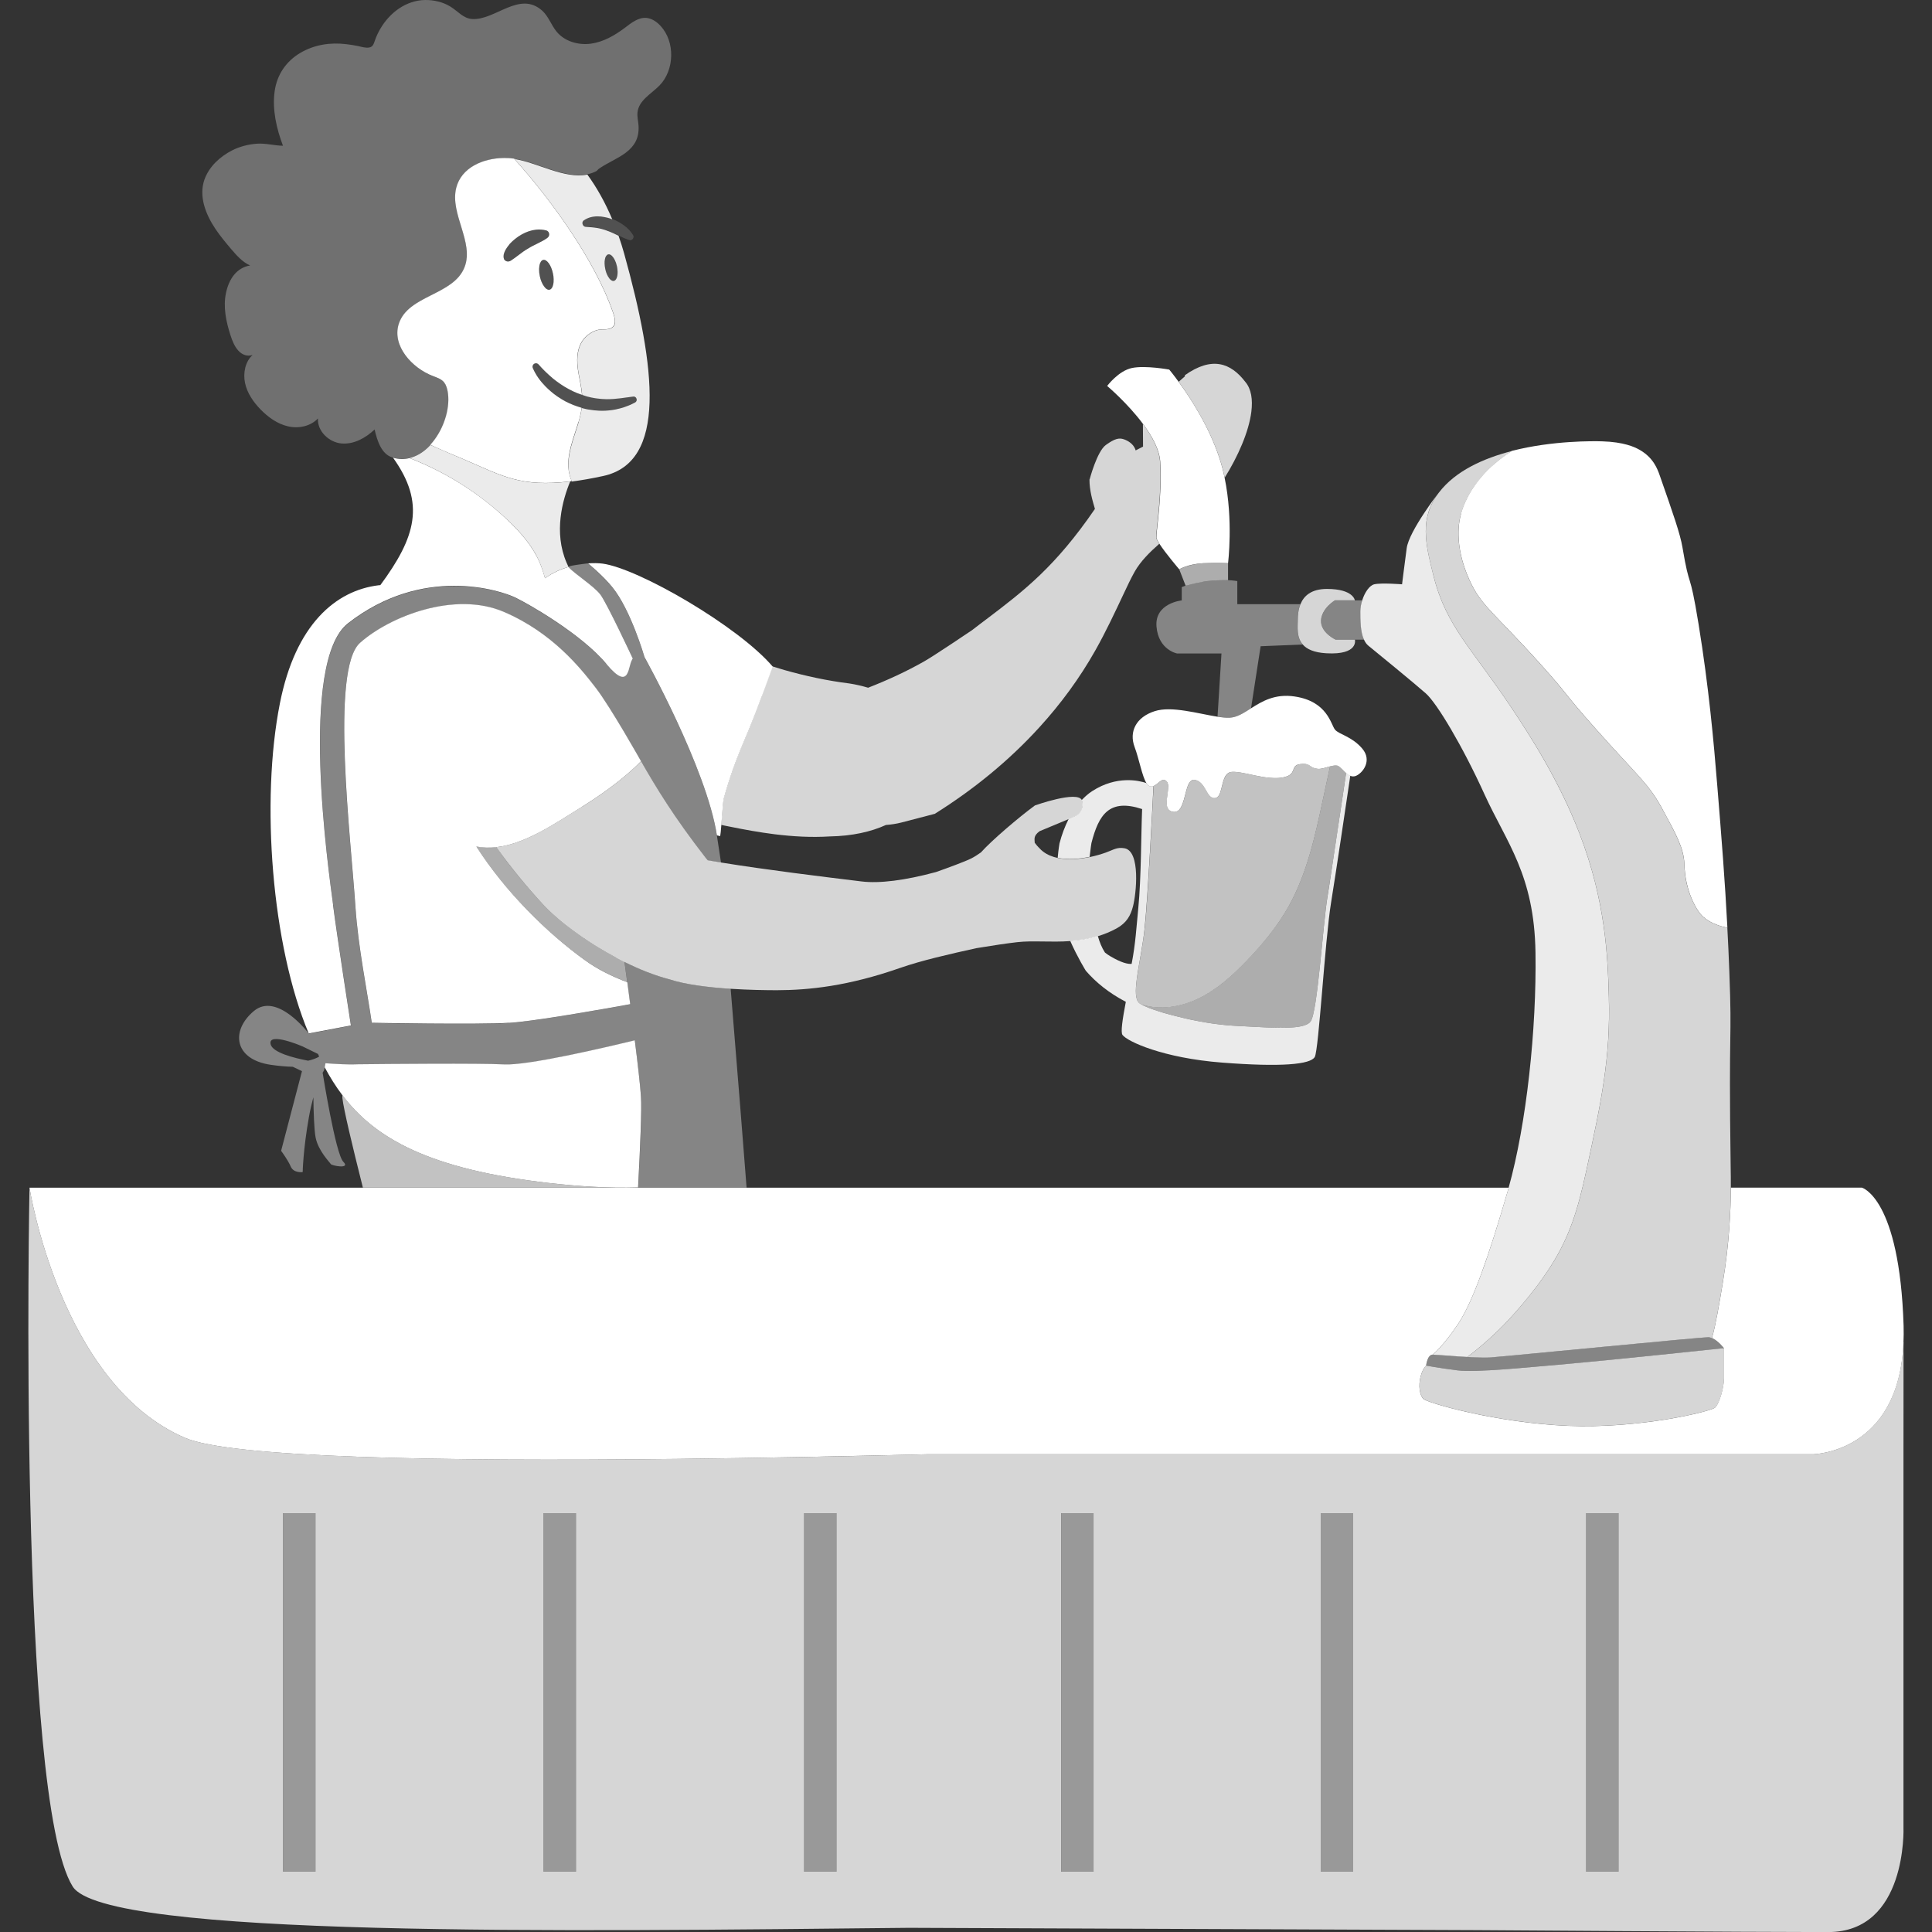 <svg viewBox="0 0 300 300" xmlns="http://www.w3.org/2000/svg"><rect x="0" y="0" width="300" height="300" fill="#333333" stroke="none"/><g fill="#fff"><path d="m 99.08 184.42 v -.04 c -4.61 .15 -9.52 -.19 -13.87 -.69 -18.56 -2.13 -26.96 -6.92 -32.03 -13.61 -.03 .13 -.03 .28 -.01 .46 .2 1.74 1.51 7.25 3.18 13.88 z" opacity=".7"/><path d="m 190.16 74.19 c 2.07 -3.31 3.76 -7.14 4.15 -10.26 .23 -1.89 0 -3.52 -.93 -4.62 -2.27 -2.97 -5.19 -4.03 -9.42 -1.03 l .06 .13 -.99 .87 c 1.76 2.42 4.69 6.88 6.34 11.86 .33 1 .59 2.02 .8 3.05 z" opacity=".8"/><path d="m 118.25 108.17 c -.11 .3 -.27 .74 -.13 .34 -.21 .57 -.42 1.14 -.64 1.7 -.13 .33 -.25 .65 -.38 .97 -.16 .4 -.32 .81 -.48 1.2 v .01 c -.3 .74 -.6 1.47 -.91 2.18 -.5 1.16 -.98 2.33 -1.42 3.5 -.39 1.02 -.74 2.05 -1.08 3.08 -.28 .87 -.55 1.74 -.79 2.61 -.02 .09 -.04 .18 -.07 .27 -.1 .36 -.24 2.47 -.37 4.05 .4 .09 .79 .18 1.19 .25 2.34 .48 4.71 .91 7.09 1.21 2.84 .35 5.7 .52 8.58 .34 3.49 -.06 6.4 -.72 8.73 -1.78 .81 -.06 1.62 -.18 2.4 -.38 l 5.18 -1.35 c 6.04 -3.78 11.53 -8.26 16.23 -13.42 3.33 -3.65 6.27 -7.64 8.72 -11.99 1.62 -2.87 3.01 -5.85 4.41 -8.82 .54 -1.14 1.07 -2.29 1.69 -3.39 .9 -1.59 2.34 -3.02 3.81 -4.31 -.28 -.43 -.47 -.79 -.48 -.98 -.06 -.87 .94 -6.76 .59 -11.84 -.13 -1.86 -1.26 -3.92 -2.65 -5.79 l .02 3.52 -1.15 .59 c 0 -.01 -.01 -.02 -.01 -.04 v .01 .01 c -.02 -.05 -.04 -.11 -.05 -.17 -.31 -.81 -1.1 -1.31 -1.78 -1.54 -.73 -.25 -1.41 -.11 -2.79 .89 s -2.52 5.36 -2.52 5.36 l -.02 -.04 c -.01 1.73 .48 3.34 .85 4.6 -6.12 8.94 -10.98 12.69 -16.85 17.13 -.35 .26 -.7 .53 -1.06 .8 l -1.2 .92 s -5.96 4.02 -7.39 4.82 c -2.81 1.6 -5.75 2.94 -8.72 4.1 -.91 -.27 -1.87 -.5 -2.9 -.66 -3.46 -.43 -6.83 -1.16 -10.11 -2.09 -.63 -.18 -1.25 -.37 -1.87 -.57 l .01 .01 c -.58 1.62 -1.41 3.84 -1.72 4.67 z" opacity=".8"/><path d="m 295.58 208.43 l -.02 .02 c -.69 17.28 -14.14 17.37 -14.14 17.37 h -137.58 c -13.04 .33 -26.16 .58 -38.64 .72 -37.55 .42 -69.38 -.23 -76.47 -3.27 -19.42 -8.33 -24.15 -38.85 -24.15 -38.85 s -1.89 94.76 6.71 108.52 c 4.99 7.97 76.82 6.96 129.86 6.41 l 88.17 .36 s 42.26 .3 54.56 .3 11.69 -16.2 11.69 -16.2 v -59.14 l .01 -16.22 z m -246.59 82.2 h -5.03 v -55.67 h 5.03 z m 40.45 0 h -5.03 v -55.67 h 5.03 z m 40.45 0 h -5.03 v -55.67 h 5.03 z m 39.92 0 h -5.03 v -55.67 h 5.03 z m 40.3 0 h -5.03 v -55.67 h 5.03 z m 41.22 0 h -5.03 v -55.67 h 5.03 z" opacity=".8"/><path d="m 43.97 234.96 h 5.03 v 55.67 h -5.03 z" opacity=".5"/><path d="m 84.42 234.96 h 5.03 v 55.67 h -5.03 z" opacity=".5"/><path d="m 124.86 234.96 h 5.03 v 55.67 h -5.03 z" opacity=".5"/><path d="m 164.79 234.96 h 5.03 v 55.67 h -5.03 z" opacity=".5"/><path d="m 205.08 234.96 h 5.03 v 55.67 h -5.03 z" opacity=".5"/><path d="m 246.31 234.96 h 5.03 v 55.67 h -5.03 z" opacity=".5"/><path d="m 51.72 140.47 c -.7 -5.3 -5.36 -37.71 2.32 -43.69 11.6 -9.04 23.59 -5.15 26.01 -3.98 2.11 1.02 10.26 5.68 14.1 10.28 s 3.27 .02 4.12 -.8 c 0 0 -4 -8.57 -5.03 -9.94 s -4.05 -3.22 -4.97 -4.31 c -.27 .08 -.53 .17 -.8 .27 -.1 .04 -.2 .07 -.3 .11 -.22 .08 -.43 .18 -.64 .27 -.17 .08 -.34 .17 -.51 .26 -.15 .08 -.3 .15 -.45 .24 -.33 .19 -.64 .39 -.94 .61 -.11 -.39 -.22 -.78 -.35 -1.16 -.02 -.06 -.04 -.11 -.06 -.17 -.13 -.38 -.26 -.76 -.42 -1.12 -1.08 -2.52 -2.93 -4.63 -4.91 -6.52 -4.21 -4.01 -9.18 -7.21 -14.57 -9.4 -.24 -.1 -.48 -.2 -.72 -.29 -.81 .2 -1.67 .2 -2.57 -.06 5.1 7.11 3.51 12.36 -1.97 19.79 -.09 .01 -.18 .01 -.27 .02 -6.65 .81 -12.91 6.07 -15.33 18.35 -3 15.17 -1.26 37.62 4.48 51.24 l 6.55 -1.24 s -2.09 -13.44 -2.78 -18.75 z"/><path d="m 95.05 91.14 c 2.9 3.52 5.03 10.9 5.03 10.9 s 9.65 17.3 11.24 27.68 c .01 0 .51 .1 .51 .11 .05 -.2 .11 -.89 .18 -1.74 .13 -1.58 .27 -3.69 .37 -4.05 .02 -.09 .04 -.18 .07 -.27 .24 -.88 .51 -1.75 .79 -2.61 .33 -1.03 .69 -2.06 1.08 -3.08 .45 -1.17 .92 -2.34 1.42 -3.5 .31 -.71 .61 -1.44 .91 -2.18 v -.01 c .16 -.4 .32 -.8 .48 -1.2 .13 -.32 .25 -.64 .38 -.97 .21 -.56 .43 -1.13 .64 -1.7 l .15 -.42 c .1 -.28 .05 -.14 -.03 .08 .31 -.83 1.14 -3.05 1.72 -4.67 l -.01 -.01 c -5.32 -6.24 -20.8 -15.22 -26.4 -15.98 -.67 -.09 -1.45 -.1 -2.27 -.04 .07 .06 2.2 1.78 3.76 3.68 z"/><path d="m 79.06 158.83 c 3.91 -.24 14.64 -2.14 18.8 -2.9 -.16 -1.18 -.31 -2.33 -.45 -3.41 -2.42 -.91 -4.65 -2.03 -6.54 -3.39 -5.97 -4.28 -12.46 -10.73 -16.9 -17.68 1.03 .2 2.06 .21 3.1 .1 4.47 -.5 8.96 -3.57 13.3 -6.27 2.37 -1.47 6.42 -4.22 9.17 -7.08 0 0 -4.7 -8.36 -7.02 -11.38 s -6.72 -8.58 -14.31 -11.82 -17.67 .69 -22.31 4.82 -1.39 30.64 -.7 41.08 c .4 6.05 1.82 13.02 2.53 17.92 0 0 16.45 .31 21.33 0 z"/><path d="m 85.21 183.69 c 4.34 .5 9.26 .84 13.87 .69 .35 -6.55 .58 -12.19 .45 -14.09 -.12 -1.8 -.5 -5.12 -.96 -8.75 -5.37 1.3 -16.69 3.92 -20.24 3.74 -3.96 -.2 -18.27 -.07 -22.74 -.02 -.43 .02 -.89 .02 -1.34 .02 -1.47 -.02 -2.95 -.12 -3.71 -.18 -.04 .23 -.08 .45 -.12 .63 .82 1.53 1.72 2.98 2.76 4.35 5.07 6.69 13.47 11.48 32.03 13.61 z"/><path d="m 80.05 24.67 c -.07 -.01 -.14 -.01 -.2 -.02 5.98 6.61 12.62 16.01 15.32 23.78 .2 .59 .59 1.71 .09 2.26 -.65 .72 -1.74 .31 -2.63 .61 -.98 .33 -1.84 1.01 -2.35 1.92 -.73 1.3 -.72 2.9 -.49 4.38 .19 1.24 .51 2.47 .61 3.72 .2 .07 .4 .14 .6 .2 .08 .02 .16 .05 .24 .07 .42 .11 .84 .2 1.27 .26 .1 .02 .21 .03 .31 .04 .45 .06 .9 .09 1.36 .1 .68 .01 1.36 -.05 2.05 -.13 s 1.39 -.19 2.1 -.28 c .07 -.01 .13 -.01 .18 .01 .15 .04 .26 .15 .31 .28 .03 .07 .05 .14 .05 .21 0 .08 -.02 .15 -.06 .22 -.04 .08 -.1 .15 -.19 .19 -.29 .16 -.59 .3 -.89 .43 -.09 .04 -.19 .07 -.28 .11 -.22 .09 -.44 .17 -.66 .24 -.1 .03 -.21 .06 -.31 .09 -.23 .06 -.46 .12 -.69 .17 -.09 .02 -.18 .04 -.27 .06 -.3 .06 -.6 .1 -.91 .13 l -.06 .01 c -.35 .03 -.7 .05 -1.05 .05 -.34 0 -.67 -.02 -1.01 -.05 -.05 0 -.09 -.01 -.14 -.01 -.3 -.03 -.6 -.07 -.9 -.12 -.04 -.01 -.09 -.02 -.13 -.02 -.33 -.06 -.66 -.14 -.98 -.22 h -.01 c -.1 .74 -.28 1.48 -.49 2.22 -.74 2.52 -1.85 4.98 -1.51 7.55 .08 .58 .24 1.12 .47 1.64 1.43 -.18 3.03 -.46 4.83 -.85 9.96 -2.12 8.23 -16.78 3.28 -34.58 -.26 -.95 -.56 -1.85 -.86 -2.73 -.29 -.14 -.58 -.29 -.87 -.42 -.27 -.12 -.54 -.24 -.82 -.33 -.01 -.01 -.03 -.01 -.04 -.02 -.56 -.22 -1.1 -.36 -1.64 -.45 -.27 -.04 -.55 -.08 -.84 -.1 s -.58 -.05 -.88 -.07 c -.06 0 -.12 -.02 -.18 -.04 -.05 -.02 -.1 -.05 -.14 -.09 -.01 -.01 -.01 -.02 -.02 -.02 -.08 -.08 -.13 -.17 -.16 -.28 -.04 -.16 -.02 -.33 .08 -.46 .03 -.05 .08 -.09 .13 -.12 .16 -.11 .32 -.2 .49 -.28 .34 -.16 .7 -.25 1.07 -.3 .36 -.05 .73 -.04 1.1 -.01 .04 0 .08 .01 .12 .02 .3 .04 .6 .1 .89 .17 .23 .06 .45 .13 .66 .21 .02 .01 .05 .02 .07 .03 -1.12 -2.66 -2.42 -4.96 -3.85 -6.92 l -.03 -.02 c -3.53 .71 -7.75 -1.85 -11.15 -2.39 z m 13.88 15.57 c .04 -.2 .11 -.38 .2 -.5 .09 -.13 .19 -.21 .32 -.24 .06 -.01 .13 -.01 .19 0 .13 .03 .26 .11 .39 .24 .32 .32 .62 .91 .77 1.62 .06 .28 .09 .56 .1 .82 .01 .39 -.04 .72 -.14 .98 -.1 .25 -.25 .42 -.43 .46 -.31 .07 -.67 -.23 -.95 -.75 -.17 -.31 -.31 -.69 -.4 -1.12 -.06 -.28 -.09 -.56 -.1 -.82 s .01 -.49 .06 -.7 z" opacity=".9"/><path d="m 89.83 65.54 c .21 -.73 .39 -1.47 .49 -2.22 -.42 -.12 -.84 -.26 -1.25 -.42 -.03 -.01 -.07 -.03 -.1 -.04 -.4 -.16 -.78 -.33 -1.16 -.53 l -.02 -.01 c -.36 -.19 -.71 -.41 -1.06 -.64 -.07 -.05 -.14 -.1 -.21 -.14 -.33 -.23 -.66 -.48 -.96 -.74 -.29 -.25 -.58 -.51 -.85 -.79 -.81 -.82 -1.5 -1.76 -1.97 -2.85 -.12 -.27 .01 -.59 .28 -.71 .23 -.1 .49 -.02 .64 .17 .29 .34 .6 .66 .92 .98 .09 .09 .17 .17 .26 .25 .29 .28 .58 .54 .89 .8 .05 .04 .09 .08 .13 .12 .34 .28 .7 .54 1.06 .79 .1 .07 .21 .14 .31 .21 .3 .2 .61 .39 .93 .56 .08 .05 .16 .1 .25 .14 .38 .2 .77 .39 1.17 .55 .11 .05 .23 .09 .35 .13 .14 .06 .3 .1 .44 .15 -.1 -1.25 -.42 -2.48 -.61 -3.72 -.22 -1.48 -.24 -3.07 .49 -4.38 .51 -.9 1.37 -1.59 2.35 -1.92 .89 -.3 1.98 .11 2.63 -.61 .5 -.55 .12 -1.67 -.09 -2.26 -2.7 -7.78 -9.34 -17.17 -15.32 -23.78 -.51 -.07 -1.03 -.11 -1.56 -.1 -3.26 .03 -6.64 1.5 -7.42 4.66 -1 4.04 2.8 8.42 1.3 12.29 -1.7 4.4 -8.78 4.32 -10.22 8.82 -1.08 3.4 2.05 6.85 5.31 8.09 .62 .24 1.3 .45 1.73 .98 .31 .39 .45 .89 .55 1.39 .43 2.31 -.41 5.31 -2.03 7.5 -.19 .26 -.4 .51 -.61 .75 -.02 .02 -.03 .03 -.05 .05 .17 .08 .34 .17 .52 .25 .06 .03 .11 .06 .17 .08 1.56 .71 3.13 1.34 4.72 2.02 5.73 2.47 8.64 4.27 16.3 3.33 .08 -.01 .16 -.02 .25 -.03 -.23 -.52 -.39 -1.07 -.47 -1.64 -.35 -2.57 .77 -5.04 1.51 -7.55 z m -3.86 -22.16 c 0 .14 0 .28 -.01 .41 -.01 .16 -.04 .3 -.07 .44 -.05 .2 -.11 .37 -.2 .49 -.1 .14 -.22 .24 -.36 .27 s -.29 -.01 -.43 -.1 c -.15 -.09 -.29 -.24 -.43 -.43 s -.26 -.42 -.38 -.69 -.2 -.56 -.27 -.88 c -.17 -.8 -.14 -1.53 .04 -2.01 .07 -.19 .17 -.34 .29 -.43 .06 -.05 .13 -.08 .2 -.09 .56 -.12 1.24 .81 1.51 2.09 .07 .32 .11 .63 .11 .91 z m -6.65 -2.91 c -.09 .06 -.18 .1 -.28 .12 -.19 .04 -.39 .01 -.55 -.1 -.08 -.05 -.15 -.13 -.21 -.21 -.13 -.31 -.11 -.64 -.01 -.96 .07 -.21 .17 -.43 .29 -.63 .06 -.1 .12 -.2 .19 -.29 .13 -.19 .27 -.37 .39 -.52 1.05 -1.13 2.55 -2.06 4.11 -2.22 .26 -.03 .52 -.03 .79 -.01 .26 .02 .53 .06 .79 .13 .39 .11 .54 .56 .39 .89 -.05 .11 -.13 .21 -.24 .28 -.5 .36 -1 .61 -1.49 .85 -.5 .24 -.99 .48 -1.48 .79 -.56 .31 -1.02 .67 -1.5 1.03 -.37 .28 -.75 .57 -1.18 .85 z"/><path d="m 94.38 42.88 c .28 .51 .64 .82 .95 .75 .19 -.04 .34 -.21 .43 -.46 .1 -.25 .15 -.59 .14 -.98 -.01 -.26 -.04 -.53 -.1 -.82 -.15 -.71 -.45 -1.31 -.77 -1.62 -.13 -.13 -.26 -.21 -.39 -.24 -.07 -.02 -.13 -.02 -.19 0 -.13 .03 -.23 .11 -.32 .24 s -.15 .3 -.2 .5 c -.04 .2 -.06 .44 -.06 .7 .01 .26 .04 .53 .1 .82 .09 .43 .23 .81 .4 1.12 z" opacity=".15"/><path d="m 84.35 40.38 c -.07 .02 -.14 .05 -.2 .09 -.12 .09 -.22 .24 -.29 .43 -.18 .47 -.21 1.21 -.04 2.01 .07 .32 .16 .62 .27 .88 s .24 .5 .38 .69 .28 .33 .43 .43 .29 .13 .43 .1 .26 -.12 .36 -.27 c .09 -.13 .15 -.3 .2 -.49 .03 -.14 .06 -.28 .07 -.44 .01 -.13 .01 -.27 .01 -.41 -.01 -.29 -.04 -.6 -.11 -.91 -.27 -1.27 -.95 -2.21 -1.51 -2.09 z" opacity=".15"/><path d="m 83.48 37.79 c .5 -.24 .99 -.5 1.49 -.85 .11 -.07 .19 -.17 .24 -.28 .14 -.33 -.01 -.78 -.39 -.89 -.26 -.07 -.52 -.11 -.79 -.13 s -.52 -.01 -.79 .01 c -1.56 .16 -3.06 1.09 -4.11 2.22 -.12 .15 -.26 .33 -.39 .52 -.07 .1 -.13 .19 -.19 .29 -.12 .2 -.22 .41 -.29 .63 -.1 .32 -.12 .65 .01 .96 .06 .09 .13 .16 .21 .21 .16 .11 .36 .14 .55 .1 .1 -.02 .19 -.06 .28 -.12 .43 -.28 .81 -.57 1.18 -.85 .48 -.36 .95 -.72 1.5 -1.03 .49 -.32 .98 -.55 1.48 -.79 z" opacity=".15"/><path d="m 94.35 33.77 c -.29 -.08 -.59 -.14 -.89 -.17 -.04 -.01 -.08 -.01 -.12 -.02 -.37 -.04 -.74 -.04 -1.1 .01 -.37 .05 -.73 .14 -1.07 .3 -.17 .08 -.33 .17 -.49 .28 -.05 .04 -.1 .08 -.13 .12 -.1 .13 -.12 .31 -.08 .46 .03 .11 .08 .2 .16 .28 .01 .01 .01 .02 .02 .02 .04 .04 .09 .07 .14 .09 s .11 .04 .18 .04 c .3 .02 .6 .04 .88 .07 s .56 .06 .84 .1 c .55 .09 1.08 .22 1.64 .45 .01 .01 .03 .01 .04 .02 .28 .1 .55 .21 .82 .33 .29 .13 .58 .28 .87 .42 .52 .26 1.05 .51 1.64 .7 .43 .16 .85 -.35 .61 -.75 -.74 -1.23 -1.98 -2 -3.29 -2.55 -.21 -.08 -.43 -.14 -.66 -.21 z" opacity=".15"/><path d="m 89.95 61.16 c -.12 -.04 -.23 -.09 -.35 -.13 -.4 -.17 -.79 -.35 -1.17 -.55 -.08 -.05 -.17 -.1 -.25 -.14 -.32 -.18 -.63 -.37 -.93 -.56 -.11 -.07 -.21 -.14 -.31 -.21 -.36 -.25 -.72 -.51 -1.06 -.79 -.05 -.04 -.09 -.08 -.13 -.12 -.31 -.26 -.6 -.52 -.89 -.8 -.09 -.08 -.17 -.17 -.26 -.25 -.32 -.32 -.63 -.64 -.92 -.98 -.15 -.19 -.41 -.27 -.64 -.17 -.27 .12 -.4 .44 -.28 .71 .47 1.09 1.16 2.03 1.97 2.85 .27 .28 .55 .54 .85 .79 .3 .27 .63 .51 .96 .74 .07 .05 .14 .1 .21 .14 .34 .23 .69 .44 1.06 .64 l .02 .01 c .38 .2 .77 .37 1.16 .53 .03 .01 .07 .03 .1 .04 .41 .16 .83 .3 1.25 .42 h .01 c .32 .09 .65 .16 .98 .23 .04 .01 .09 .02 .13 .02 .3 .05 .6 .09 .9 .12 .05 .01 .09 .01 .14 .01 .34 .03 .67 .05 1.01 .05 .35 0 .7 -.02 1.05 -.05 l .06 -.01 c .3 -.03 .61 -.07 .91 -.13 .09 -.02 .18 -.04 .27 -.06 .23 -.05 .46 -.1 .69 -.17 .11 -.03 .21 -.06 .31 -.09 .22 -.07 .44 -.15 .66 -.24 .09 -.04 .19 -.07 .28 -.11 .3 -.13 .6 -.27 .89 -.43 .09 -.05 .15 -.12 .19 -.19 s .06 -.14 .06 -.22 c 0 -.07 -.02 -.14 -.05 -.21 -.06 -.13 -.16 -.25 -.31 -.28 -.06 -.01 -.12 -.02 -.18 -.01 -.72 .1 -1.41 .2 -2.1 .28 s -1.37 .14 -2.05 .13 c -.46 0 -.91 -.04 -1.36 -.1 -.1 -.01 -.21 -.03 -.31 -.04 -.43 -.07 -.85 -.15 -1.27 -.26 -.08 -.02 -.16 -.05 -.24 -.07 -.2 -.06 -.4 -.11 -.6 -.18 -.15 -.05 -.3 -.12 -.45 -.17 z" opacity=".15"/><path d="m 72.25 71.43 c -1.59 -.68 -3.16 -1.32 -4.72 -2.02 -.06 -.03 -.11 -.06 -.17 -.08 -.17 -.08 -.34 -.16 -.52 -.24 -.22 .24 -.45 .47 -.69 .67 -.76 .66 -1.62 1.13 -2.55 1.36 .24 .1 .48 .2 .72 .29 5.39 2.19 10.35 5.4 14.57 9.4 1.99 1.89 3.84 4 4.91 6.52 .16 .37 .29 .74 .42 1.12 .15 .44 .28 .88 .41 1.33 .3 -.22 .62 -.42 .94 -.61 .15 -.09 .3 -.16 .45 -.24 .17 -.09 .34 -.18 .51 -.26 .21 -.1 .42 -.19 .64 -.27 .1 -.04 .2 -.08 .3 -.11 .27 -.1 .53 -.19 .8 -.27 -.1 -.22 -.19 -.42 -.29 -.64 -2.04 -4.72 -.63 -9.76 .56 -12.62 -7.66 .94 -10.56 -.86 -16.3 -3.33 z" opacity=".9"/><path d="m 95.72 148.71 c -.13 -.07 -.26 -.14 -.39 -.21 -.35 -.19 -.7 -.38 -1.04 -.58 -.09 -.05 -.18 -.1 -.27 -.15 -.87 -.5 -1.72 -1.02 -2.53 -1.55 -.11 -.07 -.22 -.14 -.33 -.22 -.29 -.19 -.57 -.38 -.85 -.57 -.14 -.1 -.27 -.19 -.41 -.29 -.24 -.17 -.48 -.34 -.71 -.51 -.14 -.1 -.28 -.21 -.42 -.31 -.22 -.16 -.43 -.32 -.64 -.48 -.14 -.11 -.27 -.21 -.41 -.32 -.2 -.16 -.39 -.31 -.58 -.47 -.13 -.1 -.25 -.21 -.37 -.31 -.19 -.16 -.37 -.31 -.54 -.47 -.11 -.1 -.22 -.19 -.33 -.29 -.18 -.17 -.36 -.33 -.53 -.49 -.08 -.08 -.17 -.16 -.25 -.24 -.05 -.05 -.1 -.1 -.15 -.15 -.18 -.18 -.37 -.37 -.53 -.54 -2.63 -2.82 -5.06 -5.77 -7.39 -9.03 -1.03 .12 -2.07 .1 -3.1 -.1 4.43 6.95 10.92 13.4 16.9 17.68 1.9 1.36 4.12 2.48 6.54 3.39 -.16 -1.15 -.3 -2.23 -.43 -3.17 -.1 -.05 -.2 -.1 -.3 -.15 -.32 -.16 -.64 -.33 -.95 -.5 z" opacity=".6"/><path d="m 99.08 184.42 h 16.85 c -.3 -3.87 -.64 -8.13 -.96 -12.21 -.78 -9.69 -1.49 -18.41 -1.51 -18.64 v -.01 l -.07 -.03 c -3.38 -.22 -6.97 -.65 -9.45 -1.47 -2.27 -.59 -4.65 -1.55 -6.97 -2.69 .13 .94 .28 2.02 .43 3.17 .14 1.08 .3 2.23 .45 3.41 -4.15 .75 -14.89 2.65 -18.8 2.9 -4.89 .31 -21.33 0 -21.33 0 -.71 -4.89 -2.13 -11.87 -2.53 -17.92 -.7 -10.44 -3.94 -36.96 .7 -41.08 4.64 -4.13 14.72 -8.06 22.31 -4.82 s 12 8.8 14.31 11.82 c 2.32 3.01 7.02 11.38 7.02 11.38 2.31 4.01 5.06 8.6 10.01 14.96 .1 .13 .22 .27 .34 .41 .67 .12 1.37 .23 2.08 .35 -.18 -1.17 -.39 -2.55 -.64 -4.2 -1.58 -10.39 -11.24 -27.68 -11.24 -27.68 s -2.13 -7.38 -5.03 -10.9 c -1.56 -1.9 -3.69 -3.62 -3.76 -3.68 l -.01 -.01 s -.31 .03 -.74 .09 c -.09 .01 -.19 .02 -.29 .04 -.92 .12 -2.09 .3 -1.97 .45 .91 1.1 3.94 2.94 4.97 4.31 s 5.03 9.94 5.03 9.94 c -.85 .82 -4.12 .8 -4.12 .8 -3.84 -4.59 -11.99 -9.25 -14.1 -10.27 -2.42 -1.18 -14.41 -5.06 -26.01 3.98 -7.68 5.98 -3.01 38.39 -2.32 43.69 s 2.78 18.75 2.78 18.75 l -6.55 1.24 s -4.92 -6.54 -8.54 -3.51 -3.11 7.51 2.61 8.35 c 1.33 .2 2.47 .28 3.44 .31 l 1.42 .68 -3.24 12.37 s 1.05 1.4 1.5 2.45 1.85 .85 1.85 .85 .06 -3.45 .97 -8.55 c .21 -1.18 .45 -2.19 .69 -3.07 .03 2.34 .12 5.13 .35 6.27 .43 2.1 2.21 3.84 2.35 4.1 s 3.15 .83 1.95 -.35 -3.2 -13.77 -3.2 -13.77 h -.04 c .16 -.29 .25 -.44 .25 -.44 s .05 -.17 .11 -.42 c .04 -.18 .09 -.4 .12 -.63 .77 .06 2.25 .16 3.71 .18 .01 0 .5 -.01 1.34 -.02 4.47 -.05 18.78 -.18 22.74 .02 3.55 .18 14.87 -2.44 20.24 -3.74 .45 3.64 .83 6.96 .96 8.75 .13 1.9 -.1 7.54 -.45 14.09 v .04 z m -51.2 -19.71 c -2.27 -.43 -5.57 -1.27 -5.86 -2.57 -.44 -1.99 4.99 .36 4.99 .36 l 2.37 1.16 .03 .07 .15 .34 c -.45 .27 -1.06 .48 -1.69 .63 z" opacity=".4"/><path d="m 28.73 223.27 c 7.09 3.05 38.92 3.69 76.47 3.27 12.48 -.14 25.59 -.4 38.64 -.72 h 137.59 s 13.45 -.09 14.14 -17.37 c .03 -.83 .05 -1.68 .02 -2.58 -.62 -19.87 -6.47 -21.45 -6.47 -21.45 h -20.35 c -.02 3.46 -.23 8.58 -1.26 14.81 -.59 3.53 -1.06 6.31 -1.67 8.54 .95 .4 1.86 1.58 1.86 1.58 v 4.67 c 0 1.35 -.7 3.93 -1.39 4.55 -.7 .62 -11.82 3.32 -22.95 2.83 s -21.73 -3.57 -22.34 -4.18 c -.61 -.62 -.78 -2.09 -.44 -3.44 .35 -1.35 .87 -1.72 .87 -1.72 s .17 -1.72 1.04 -1.72 c 0 0 1.71 -1.41 3.98 -4.85 s 4.75 -10.57 7.64 -20.51 c .05 -.18 .1 -.37 .15 -.56 h -229.68 s 4.73 30.52 24.15 38.85 z"/><path d="m 188.08 90.16 c -.19 .02 -.37 .03 -.56 .06 -.26 .03 -.49 .07 -.72 .1 -1.38 .25 -2.62 .59 -2.69 .61 -.42 .14 -.61 .24 -.61 .24 v 2.06 s -4.22 .42 -3.92 4.06 3.19 4.18 3.19 4.18 h 6.9 l -.61 9.81 c .72 .11 1.38 .18 1.92 .15 1.12 -.05 2.13 -.72 3.28 -1.44 l 1.49 -9.64 6.53 -.27 c -.99 -1.14 -.77 -2.73 -.77 -3.8 0 -.7 .07 -1.62 .42 -2.46 h -9.8 v -3.59 s -.56 -.11 -1.54 -.15 c -.26 0 -1.41 0 -2.54 .09 z" opacity=".4"/><path d="m 202.29 100.08 c .62 .71 1.72 1.25 3.67 1.36 5.05 .29 4.43 -2.11 4.43 -2.11 h -2.99 s -2.37 -1.09 -2.27 -2.99 2.16 -3.12 2.16 -3.12 h 3.09 s -.21 -1.77 -4.33 -1.77 c -2.46 0 -3.6 1.1 -4.11 2.36 -.35 .85 -.42 1.76 -.42 2.46 0 1.07 -.23 2.66 .77 3.8 z" opacity=".8"/><path d="m 205.13 96.34 c -.1 1.89 2.27 2.99 2.27 2.99 h 4.4 v -.01 c -.56 -1.23 -.56 -3.03 -.56 -4.39 0 -.55 .11 -1.14 .29 -1.7 v -.01 h -4.23 s -2.06 1.22 -2.16 3.12 z" opacity=".4"/><path d="m 186.85 87.45 c -2.23 .15 -3.74 .95 -3.74 .95 l .99 2.54 h .01 c .07 -.02 1.31 -.36 2.69 -.61 .03 -.01 .07 -.01 .1 -.02 .36 -.06 .77 -.11 1.18 -.14 1.13 -.09 2.28 -.09 2.54 -.09 h .07 v -2.63 s -1.51 -.12 -3.84 0 z" opacity=".6"/><path d="m 179.57 83.48 c .01 .19 .2 .55 .48 .98 .97 1.5 3.06 3.94 3.06 3.94 s 1.4 -.83 3.74 -.95 3.84 0 3.84 0 .84 -6.64 -.53 -13.25 c -.21 -1.03 -.47 -2.05 -.8 -3.05 -1.64 -4.98 -4.57 -9.44 -6.34 -11.86 -.87 -1.2 -1.46 -1.9 -1.46 -1.9 s -3.68 -.68 -5.78 -.25 -3.86 2.79 -3.86 2.79 3.18 2.68 5.59 5.93 c 1.39 1.87 2.52 3.93 2.65 5.79 .35 5.08 -.65 10.97 -.59 11.84 z"/><path d="m 211.8 99.32 c .17 .39 .4 .72 .7 .96 1.26 1.02 7.17 5.86 8.9 7.39 s 5.69 8.15 9.11 15.67 c 3.42 7.51 7.74 12.48 7.92 24.58 .18 11.88 -1.39 26.57 -4.17 36.51 -.05 .18 -.1 .38 -.15 .56 -2.88 9.93 -5.37 17.07 -7.64 20.51 s -3.98 4.85 -3.98 4.85 c .54 0 3.01 .23 5.37 .36 1.49 -1.14 3.39 -2.7 5.65 -4.99 .29 -.3 4.31 -4.4 7.34 -9.19 2.82 -4.46 4.12 -8.46 5.53 -15.02 2.29 -10.65 3.7 -17.17 3.44 -26.68 -.17 -6.22 -.48 -14.84 -4.57 -25.43 -3.25 -8.41 -7.86 -15.44 -10.39 -19.26 -6.22 -9.37 -10.29 -12.81 -12.27 -20.73 -1.24 -4.97 -2.23 -8.93 .83 -12.94 0 0 -4.63 5.98 -4.99 8.66 s -.72 5.6 -.72 5.6 -3.24 -.26 -4.32 0 c -.75 .18 -1.48 1.26 -1.87 2.5 -.18 .56 -.29 1.15 -.29 1.7 0 1.36 0 3.16 .56 4.39 z" opacity=".9"/><path d="m 222.6 89.41 c 1.98 7.92 6.05 11.36 12.27 20.73 2.53 3.82 7.15 10.85 10.39 19.26 4.09 10.59 4.4 19.21 4.57 25.43 .26 9.51 -1.15 16.03 -3.44 26.68 -1.41 6.56 -2.71 10.56 -5.53 15.02 -3.03 4.78 -7.05 8.89 -7.34 9.19 -2.26 2.29 -4.16 3.85 -5.65 4.99 1.44 .08 2.84 .13 3.74 .06 2.37 -.18 32.52 -3.13 33.64 -3.13 .19 0 .39 .06 .58 .14 .61 -2.23 1.08 -5.01 1.67 -8.54 1.03 -6.23 1.24 -11.35 1.26 -14.81 .01 -1.2 -.01 -2.21 -.02 -2.98 -.34 -23.84 .24 -18.74 -.21 -30.58 -.09 -2.4 -.19 -4.64 -.31 -6.79 -1.17 -.25 -2.38 -.67 -3.35 -1.38 -.48 -.35 -1.19 -.97 -2 -2.71 -1.28 -2.74 -1.29 -5 -1.33 -5.9 -.13 -2.42 -1.25 -4.49 -3.5 -8.61 -2.12 -3.89 -3.71 -4.92 -10.34 -12.38 -5.15 -5.8 -3.89 -4.83 -8.34 -9.79 -7.5 -8.35 -9.31 -9.13 -11.18 -13.21 -2.55 -5.6 -1.56 -9.45 -1.33 -10.26 .29 -1.04 1.23 -3.89 4.17 -6.84 1.16 -1.16 2.43 -2.13 3.76 -2.97 -4.4 1.13 -8.77 3.08 -11.35 6.46 -3.06 4 -2.07 7.97 -.83 12.94 z" opacity=".8"/><path d="m 231.61 210.75 c -.9 .07 -2.3 .02 -3.74 -.06 -2.36 -.13 -4.83 -.36 -5.37 -.36 -.87 0 -1.04 1.72 -1.04 1.72 s 1.91 .37 4.87 .74 10.95 -.49 16.86 -.98 24.51 -2.46 24.51 -2.46 -.91 -1.18 -1.86 -1.58 c -.2 -.08 -.39 -.14 -.58 -.14 -1.13 0 -31.27 2.96 -33.64 3.13 z" opacity=".4"/><path d="m 243.19 211.81 c -5.91 .49 -13.91 1.35 -16.86 .98 s -4.87 -.74 -4.87 -.74 -.52 .37 -.87 1.72 -.17 2.83 .44 3.44 c .61 .62 11.21 3.69 22.34 4.18 s 22.25 -2.21 22.95 -2.83 1.39 -3.2 1.39 -4.55 v -4.67 s -18.6 1.97 -24.51 2.46 z" opacity=".8"/><path d="m 226.86 79.83 c -.23 .81 -1.22 4.66 1.33 10.26 1.86 4.08 3.68 4.86 11.18 13.21 4.45 4.96 3.19 3.99 8.34 9.79 6.63 7.47 8.22 8.5 10.34 12.38 2.25 4.12 3.38 6.19 3.5 8.61 .05 .9 .06 3.16 1.33 5.9 .81 1.74 1.53 2.37 2 2.71 .97 .71 2.18 1.13 3.35 1.38 -.39 -7.46 -.9 -13.82 -1.57 -22.03 -.55 -6.82 -1.32 -15.38 -2.91 -25.14 -1.46 -8.97 -1.32 -4.88 -2.5 -11.91 -.35 -2.08 -1.41 -5.11 -3.53 -11.17 -.36 -1.03 -1 -2.76 -3.12 -3.97 -.77 -.44 -2.44 -1.22 -5.82 -1.32 -1.27 -.04 -7.68 -.14 -14.01 1.48 -1.32 .84 -2.6 1.82 -3.76 2.97 -2.94 2.95 -3.88 5.8 -4.17 6.84 z"/><path d="m 177.75 144.12 c -.29 2.75 -.92 5.63 -1.22 7.86 -.24 1.87 -.25 3.29 .39 3.8 .07 .05 .15 .11 .24 .16 l .01 .01 c 2.92 .96 6.18 .43 8.95 -.91 2.81 -1.36 5.18 -3.49 7.36 -5.74 2.55 -2.63 4.9 -5.47 6.68 -8.67 2.8 -5.07 4.05 -10.81 5.26 -16.47 .38 -1.72 .73 -3.43 1.11 -5.15 -.65 .17 -1.35 .43 -1.87 .38 -1.31 -.14 -1.08 -.83 -2.33 -.77 -.13 .01 -.25 .01 -.41 .03 -1.42 .19 -.7 1.21 -1.83 1.79 -.26 .14 -.62 .25 -1.13 .32 -.53 .08 -1.08 .07 -1.62 .03 -1.65 -.11 -3.32 -.61 -4.69 -.83 -.5 -.08 -.96 -.13 -1.36 -.1 -1.13 .08 -1.34 1.5 -1.64 2.64 -.19 .73 -.42 1.35 -.96 1.43 -.09 .01 -.17 .01 -.24 0 -1.15 -.15 -1.25 -2.57 -2.93 -2.83 -.22 -.04 -.41 .02 -.56 .14 -.51 .4 -.73 1.49 -1.01 2.54 -.32 1.24 -.72 2.4 -1.73 2.29 -.41 -.05 -.66 -.21 -.82 -.45 -.49 -.73 -.05 -2.17 0 -3.22 .02 -.44 -.02 -.81 -.21 -1.04 -.16 -.18 -.31 -.25 -.46 -.26 -.01 0 -.03 -.01 -.04 -.01 s -.03 .01 -.04 .01 c -.07 .01 -.15 .03 -.22 .06 -.21 .1 -.43 .28 -.65 .47 -.21 .17 -.42 .34 -.65 .44 -.12 2.47 -.88 17.44 -1.37 22.06 z" opacity=".7"/><path d="m 179.33 110.42 c -2.96 .94 -4.03 3.22 -3.15 5.57 .71 1.9 1.16 4.53 1.84 5.62 .16 .27 .35 .44 .56 .5 .2 .05 .38 .02 .54 -.05 .23 -.09 .44 -.26 .65 -.43 .22 -.19 .44 -.37 .65 -.47 .07 -.03 .15 -.05 .22 -.06 .01 0 .03 -.01 .04 -.01 s .03 .01 .04 .01 c .15 .01 .31 .08 .46 .26 .2 .23 .24 .6 .21 1.04 -.06 1.06 -.49 2.49 0 3.22 .16 .24 .42 .4 .82 .45 1.01 .12 1.4 -1.05 1.73 -2.29 .28 -1.05 .5 -2.15 1.01 -2.54 .16 -.12 .34 -.18 .56 -.14 1.68 .27 1.78 2.68 2.93 2.83 .08 .01 .16 .01 .24 0 .54 -.07 .77 -.69 .96 -1.43 .3 -1.14 .5 -2.57 1.64 -2.64 .4 -.03 .86 .02 1.36 .1 1.37 .22 3.04 .72 4.69 .83 .55 .04 1.1 .05 1.62 -.03 .51 -.07 .87 -.19 1.13 -.32 1.13 -.59 .41 -1.61 1.82 -1.79 .16 -.02 .28 -.03 .41 -.03 1.25 -.05 1.02 .64 2.33 .77 .52 .05 1.22 -.21 1.87 -.38 .26 -.07 .51 -.12 .73 -.14 .13 -.01 .26 -.01 .37 .01 .1 .02 .2 .05 .28 .11 .35 .22 .71 .67 1.11 1.03 .22 .19 .43 .35 .66 .44 .25 .12 .53 .14 .83 .04 1.08 -.4 2.65 -2.38 1.03 -4.27 s -3.6 -2.18 -4.22 -2.93 c -.64 -.75 -1.13 -4.39 -6.27 -5.15 -3.07 -.46 -5.07 .76 -6.79 1.85 -1.15 .73 -2.17 1.39 -3.28 1.44 -.54 .03 -1.2 -.04 -1.92 -.15 -2.96 -.46 -7.11 -1.71 -9.74 -.86 z"/><path d="m 200.16 140.62 c -1.78 3.2 -4.13 6.04 -6.68 8.67 -2.18 2.25 -4.55 4.38 -7.36 5.74 -2.78 1.34 -6.03 1.87 -8.95 .91 .28 .17 .69 .35 1.17 .54 l .02 .01 c .21 .08 .43 .17 .68 .25 l .08 .03 c .22 .08 .45 .16 .7 .23 .05 .02 .1 .03 .15 .05 .23 .07 .46 .14 .71 .22 .07 .02 .14 .04 .22 .06 .23 .07 .47 .14 .72 .2 .09 .02 .17 .05 .26 .07 .25 .07 .5 .13 .75 .19 .09 .02 .18 .05 .27 .07 .26 .06 .52 .13 .78 .19 .1 .02 .19 .04 .29 .07 .27 .06 .53 .12 .8 .18 .1 .02 .2 .04 .29 .06 .27 .06 .54 .11 .81 .16 l .3 .06 c .27 .05 .54 .1 .81 .14 .11 .02 .21 .04 .32 .06 .26 .04 .52 .08 .77 .12 .11 .02 .23 .04 .34 .05 .24 .03 .48 .06 .72 .09 .13 .02 .26 .03 .38 .05 .2 .02 .39 .04 .58 .06 .16 .02 .33 .03 .48 .05 .08 .01 .16 .01 .24 .02 .25 .02 .51 .04 .75 .05 .74 .04 1.49 .08 2.23 .12 3.59 .21 6.99 .4 8.72 -.16 .47 -.15 .81 -.36 1.01 -.63 1.08 -1.54 1.88 -14.86 2.59 -19.27 .02 -.12 .04 -.25 .06 -.39 .04 -.24 .08 -.52 .13 -.81 .01 -.04 .01 -.07 .02 -.12 l .01 -.05 c .02 -.15 .05 -.31 .07 -.48 .03 -.18 .06 -.38 .09 -.58 .22 -1.4 .48 -3.1 .75 -4.92 .05 -.26 .08 -.51 .11 -.78 .06 -.34 .11 -.67 .16 -1.03 .07 -.45 .13 -.91 .21 -1.37 .1 -.68 .2 -1.36 .3 -2.03 .03 -.17 .05 -.34 .08 -.5 .01 -.07 .02 -.14 .03 -.21 .04 -.28 .08 -.56 .12 -.83 .05 -.26 .08 -.52 .12 -.79 .01 -.05 .02 -.1 .02 -.16 .04 -.29 .09 -.57 .13 -.85 .03 -.19 .05 -.37 .08 -.55 .01 -.1 .03 -.21 .04 -.31 .08 -.57 .17 -1.1 .24 -1.6 .05 -.31 .09 -.6 .13 -.87 0 -.03 .01 -.06 .01 -.09 -.41 -.37 -.76 -.81 -1.11 -1.03 -.08 -.05 -.18 -.09 -.28 -.11 -.11 -.02 -.24 -.02 -.37 -.01 -.23 .02 -.47 .07 -.73 .14 -.38 1.72 -.73 3.43 -1.11 5.15 -1.21 5.65 -2.46 11.4 -5.26 16.47 z" opacity=".6"/><path d="m 209.02 120.02 l -.01 .09 c -.12 .78 -.26 1.73 -.41 2.78 -.03 .18 -.05 .36 -.08 .55 -.05 .28 -.09 .56 -.13 .85 -.09 .57 -.17 1.16 -.26 1.77 -.01 .07 -.02 .14 -.03 .21 -.02 .16 -.05 .34 -.08 .5 -.6 4.06 -1.27 8.51 -1.68 11.18 l -.01 .05 c -.01 .04 -.01 .07 -.02 .12 -.07 .46 -.14 .87 -.19 1.2 -.72 4.42 -1.52 17.74 -2.6 19.28 -.2 .28 -.54 .48 -1.01 .63 -1.73 .56 -5.13 .36 -8.72 .16 -.74 -.04 -1.49 -.08 -2.23 -.12 -.24 -.01 -.5 -.03 -.75 -.05 -.08 -.01 -.16 -.01 -.24 -.02 -.16 -.01 -.32 -.03 -.48 -.05 -.19 -.02 -.39 -.04 -.58 -.06 -.13 -.01 -.26 -.03 -.38 -.05 -.24 -.03 -.48 -.06 -.72 -.09 -.11 -.02 -.23 -.04 -.34 -.05 -.26 -.04 -.52 -.08 -.77 -.12 -.11 -.02 -.21 -.04 -.32 -.06 -.27 -.05 -.54 -.09 -.81 -.14 -.1 -.02 -.2 -.04 -.3 -.06 -.27 -.05 -.54 -.11 -.81 -.16 -.1 -.02 -.2 -.04 -.29 -.06 -.27 -.06 -.54 -.12 -.8 -.18 -.1 -.02 -.19 -.04 -.29 -.07 -.26 -.06 -.52 -.12 -.78 -.19 -.09 -.02 -.18 -.05 -.27 -.07 -.26 -.06 -.5 -.13 -.75 -.19 -.09 -.02 -.17 -.05 -.26 -.07 -.25 -.07 -.49 -.13 -.72 -.2 -.07 -.02 -.15 -.04 -.22 -.06 -.24 -.07 -.48 -.14 -.71 -.22 -.05 -.02 -.1 -.03 -.15 -.05 -.24 -.08 -.48 -.16 -.7 -.23 l -.08 -.03 c -.24 -.09 -.47 -.17 -.68 -.25 l -.02 -.01 c -.49 -.19 -.89 -.38 -1.17 -.54 l -.01 -.01 c -.09 -.06 -.17 -.12 -.24 -.16 -.64 -.51 -.64 -1.93 -.39 -3.8 .29 -2.24 .93 -5.11 1.21 -7.86 .49 -4.62 1.26 -19.59 1.37 -22.07 -.16 .07 -.34 .1 -.54 .05 -.21 -.05 -.39 -.22 -.56 -.5 -1.14 -.39 -4.6 -1.2 -8.39 1.24 -.61 .39 -1.15 .87 -1.65 1.4 .02 .04 .05 .08 .06 .13 .44 2.14 -1.57 2.5 -1.38 2.5 l -.7 .29 c -.61 1.2 -1.09 2.5 -1.43 3.81 0 0 -.16 .87 -.28 2.24 1.55 .32 3.32 .19 4.96 -.15 .13 -1.25 .28 -2.14 .28 -2.14 1.13 -4.43 2.78 -6.96 7.87 -5.28 -.17 4.22 -.14 10.69 -.59 15.34 -.28 2.83 -.43 5.6 -1.04 8.7 -.58 .05 -1.57 -.16 -3.3 -1.18 -.29 -.17 -.58 -.37 -.84 -.58 -.49 -.74 -.84 -1.63 -1.11 -2.58 -1.45 .44 -2.89 .67 -4.29 .76 1.17 2.64 2.43 4.65 2.43 4.65 1.54 1.78 3.56 3.44 6.21 4.82 -.52 2.73 -.82 4.73 -.52 5.14 .76 1.03 6.34 3.6 15.48 4.3 9.14 .71 13.73 .3 14.38 -.88 .63 -1.17 1.56 -17.94 2.53 -23.96 .79 -4.86 2.4 -15.73 2.99 -19.73 -.23 -.1 -.44 -.26 -.66 -.44 z" opacity=".9"/><path d="m 90.36 125.28 c -4.35 2.7 -8.83 5.77 -13.3 6.27 2.34 3.25 4.77 6.21 7.39 9.03 .16 .17 .35 .36 .53 .54 .05 .05 .09 .1 .15 .15 .08 .08 .17 .16 .25 .24 .17 .16 .34 .32 .53 .49 .11 .1 .22 .19 .33 .29 .18 .16 .36 .31 .54 .47 .12 .1 .25 .21 .37 .31 .19 .16 .38 .31 .58 .47 .13 .11 .27 .21 .41 .32 .21 .16 .42 .32 .64 .48 .14 .1 .28 .21 .42 .31 .23 .17 .47 .34 .71 .51 .14 .1 .27 .19 .41 .29 .28 .19 .56 .38 .85 .57 .11 .07 .22 .14 .33 .22 .81 .53 1.66 1.05 2.53 1.55 l .27 .15 c .34 .2 .69 .39 1.04 .58 .13 .07 .26 .14 .39 .21 .32 .17 .63 .33 .95 .5 l .3 .15 c 2.31 1.15 4.7 2.1 6.97 2.69 2.48 .82 6.08 1.25 9.45 1.47 h .07 c 2.8 .18 5.45 .22 7.16 .22 5.03 -.01 11.12 -.66 19.08 -3.44 3.41 -1.19 7.66 -2.15 11.9 -3.09 2.47 -.41 4.82 -.76 6.34 -.93 2.4 -.28 5.24 .05 8.25 -.17 1.4 -.1 2.84 -.32 4.29 -.76 .95 -.29 1.91 -.67 2.86 -1.19 1.6 -.87 2.2 -2.01 2.57 -3.4 .52 -1.94 1.22 -8.6 -1.3 -9.06 -1.19 -.22 -1.76 .26 -2.95 .68 -.74 .26 -1.57 .5 -2.44 .68 -1.64 .34 -3.41 .47 -4.96 .15 -.85 -.18 -1.64 -.49 -2.29 -.99 -.2 -.15 -.39 -.33 -.57 -.52 .03 0 .05 -.01 .08 -.01 -.03 0 -.06 -.01 -.1 -.01 -.32 -.34 -.41 -.42 -.72 -.84 0 -.53 -.26 -1.04 .75 -1.79 l 4.56 -1.9 .7 -.29 c -.19 0 1.82 -.36 1.38 -2.5 -.01 -.05 -.04 -.08 -.06 -.13 -.71 -1.54 -7.3 .82 -7.3 .82 -2.56 1.88 -6.74 5.45 -8.38 7.29 -.52 .37 -1.02 .69 -1.49 .93 -.83 .43 -3.66 1.48 -5.49 2.12 -4.8 1.3 -8.78 1.8 -11.55 1.46 -6.08 -.74 -14.87 -1.81 -21.82 -2.94 -.71 -.12 -1.41 -.23 -2.08 -.35 -.12 -.14 -.24 -.28 -.34 -.41 -4.95 -6.36 -7.7 -10.94 -10.01 -14.96 -2.75 2.85 -6.8 5.6 -9.17 7.08 z" opacity=".8"/><path d="m 63.6 71.11 c .93 -.23 1.79 -.7 2.55 -1.36 .24 -.21 .47 -.43 .69 -.67 .02 -.02 .03 -.03 .05 -.05 .22 -.24 .42 -.49 .61 -.75 1.62 -2.19 2.47 -5.19 2.03 -7.5 -.09 -.49 -.23 -1 -.55 -1.39 -.43 -.53 -1.1 -.75 -1.73 -.98 -3.27 -1.24 -6.4 -4.69 -5.31 -8.09 1.44 -4.5 8.52 -4.43 10.22 -8.82 1.5 -3.87 -2.3 -8.24 -1.3 -12.29 .78 -3.17 4.16 -4.64 7.42 -4.66 .53 0 1.05 .03 1.56 .1 .07 .01 .14 .01 .2 .02 3.4 .54 7.62 3.1 11.15 2.39 .47 -.09 .92 -.24 1.36 -.46 .19 -.1 .29 -.28 .42 -.38 .08 -.06 .16 -.11 .24 -.16 2.5 -1.67 6.22 -2.51 5.94 -6.58 -.05 -.68 -.23 -1.36 -.16 -2.03 .2 -1.88 2.14 -2.87 3.42 -4.18 2.32 -2.38 2.46 -6.76 .16 -9.25 -.59 -.64 -1.35 -1.16 -2.19 -1.24 -1.26 -.11 -2.36 .78 -3.37 1.55 -1.57 1.18 -3.33 2.19 -5.26 2.45 s -4.07 -.33 -5.34 -1.89 c -.82 -1.01 -1.24 -2.34 -2.19 -3.21 -3.54 -3.21 -7.33 1.52 -10.92 1.27 -1.38 -.1 -2.13 -1.16 -3.35 -1.92 -1.2 -.74 -2.62 -1.05 -3.96 -1.03 -2.89 .05 -5.44 1.91 -6.93 4.46 -.34 .58 -.63 1.19 -.85 1.84 -.19 .55 -.32 .99 -.91 1.08 -.53 .08 -1.09 -.09 -1.62 -.21 -.63 -.14 -1.26 -.23 -1.89 -.31 -2.53 -.31 -5.02 .08 -7.19 1.37 -2.11 1.26 -3.6 3.3 -3.96 5.99 -.38 2.8 .29 5.74 1.3 8.41 -1.34 -.02 -2.68 -.41 -4.02 -.32 -1.35 .09 -2.7 .44 -3.9 1.05 -1.8 .93 -3.54 2.45 -4.28 4.54 -.91 2.61 .22 5.43 1.72 7.66 .75 1.12 1.62 2.15 2.48 3.17 .84 .98 1.75 1.99 2.9 2.49 -2.11 .35 -3.29 2.1 -3.75 4.27 s .01 4.45 .7 6.57 c .28 .85 .61 1.72 1.21 2.38 s 1.41 .96 2.23 .67 c -1.15 1.03 -1.51 2.81 -1.18 4.37 s 1.28 2.92 2.37 4.06 c 1.2 1.24 2.65 2.28 4.29 2.66 s 3.49 .01 4.66 -1.22 c -.12 1.99 1.74 3.71 3.65 3.88 s 3.74 -.84 5.15 -2.17 c .4 1.77 1.07 3.83 2.75 4.34 .03 .01 .06 .01 .1 .02 .9 .25 1.76 .25 2.57 .06 z" opacity=".3"/></g></svg>